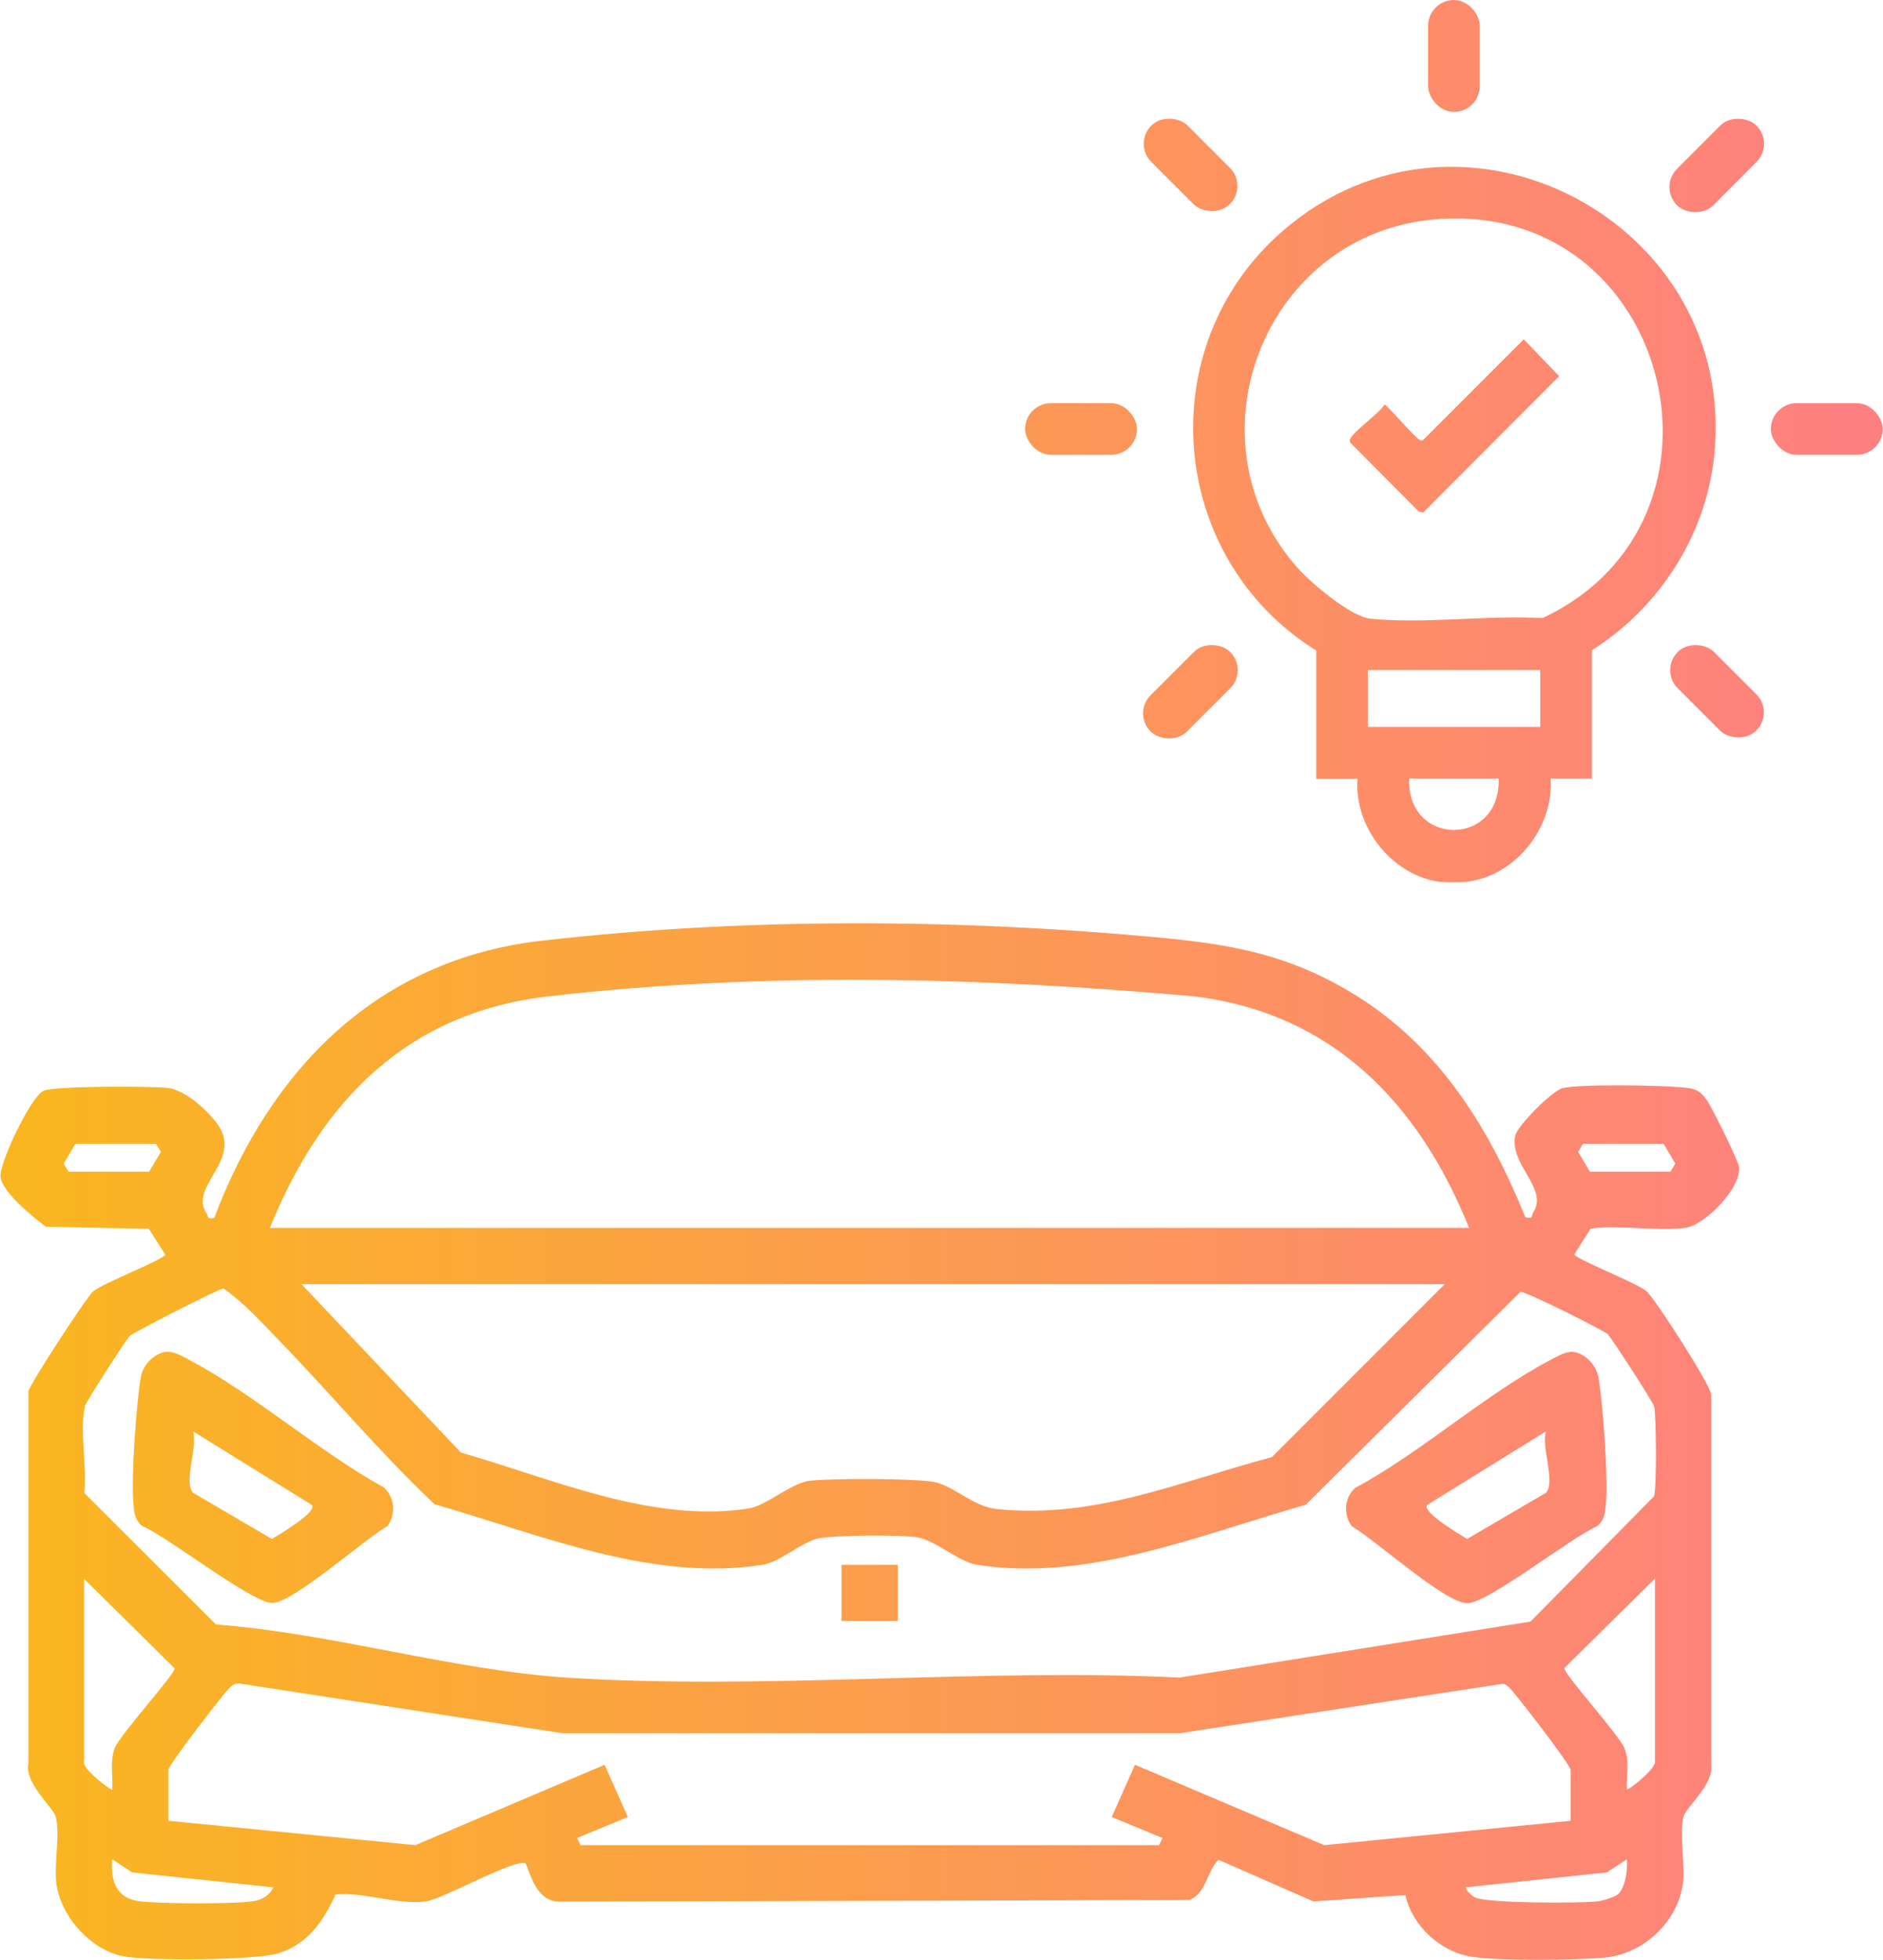 <?xml version="1.0" encoding="UTF-8"?>
<svg id="Layer_2" data-name="Layer 2" xmlns="http://www.w3.org/2000/svg" xmlns:xlink="http://www.w3.org/1999/xlink" viewBox="0 0 65.65 68.3">
  <defs>
    <style>
      .cls-1 {
        fill: url(#linear-gradient-12);
      }

      .cls-1, .cls-2, .cls-3, .cls-4, .cls-5, .cls-6, .cls-7, .cls-8, .cls-9, .cls-10, .cls-11, .cls-12, .cls-13 {
        stroke-width: 0px;
      }

      .cls-2 {
        fill: url(#linear-gradient);
      }

      .cls-3 {
        fill: url(#linear-gradient-6);
      }

      .cls-4 {
        fill: url(#linear-gradient-11);
      }

      .cls-5 {
        fill: url(#linear-gradient-5);
      }

      .cls-6 {
        fill: url(#linear-gradient-13);
      }

      .cls-7 {
        fill: url(#linear-gradient-2);
      }

      .cls-8 {
        fill: url(#linear-gradient-7);
      }

      .cls-9 {
        fill: url(#linear-gradient-3);
      }

      .cls-10 {
        fill: url(#linear-gradient-9);
      }

      .cls-11 {
        fill: url(#linear-gradient-8);
      }

      .cls-12 {
        fill: url(#linear-gradient-10);
      }

      .cls-13 {
        fill: url(#linear-gradient-4);
      }
    </style>
    <linearGradient id="linear-gradient" x1=".75" y1="18.28" x2="64.15" y2="18.28" gradientUnits="userSpaceOnUse">
      <stop offset="0" stop-color="#fab620"/>
      <stop offset="1" stop-color="#fe8080"/>
    </linearGradient>
    <linearGradient id="linear-gradient-2" x1=".75" y1="1.95" x2="64.15" y2="1.95" xlink:href="#linear-gradient"/>
    <linearGradient id="linear-gradient-3" y1="14.95" x2="64.15" y2="14.95" xlink:href="#linear-gradient"/>
    <linearGradient id="linear-gradient-4" x1=".75" y1="14.95" x2="64.15" y2="14.95" xlink:href="#linear-gradient"/>
    <linearGradient id="linear-gradient-5" x1=".75" y1="5.76" x2="64.15" y2="5.76" gradientTransform="translate(21.65 -40.67) rotate(45.05)" xlink:href="#linear-gradient"/>
    <linearGradient id="linear-gradient-6" x1=".75" y1="24.1" x2="64.15" y2="24.1" gradientTransform="translate(29.18 -22.28) rotate(44.98)" xlink:href="#linear-gradient"/>
    <linearGradient id="linear-gradient-7" x1=".75" y1="5.75" x2="64.15" y2="5.75" gradientTransform="translate(16.23 -27.68) rotate(45.02)" xlink:href="#linear-gradient"/>
    <linearGradient id="linear-gradient-8" x1=".75" y1="24.09" x2="64.15" y2="24.09" gradientTransform="translate(34.59 -35.29) rotate(45.02)" xlink:href="#linear-gradient"/>
    <linearGradient id="linear-gradient-9" x1=".75" y1="14.85" x2="64.15" y2="14.85" xlink:href="#linear-gradient"/>
    <linearGradient id="linear-gradient-10" x1=".75" y1="50.23" x2="64.15" y2="50.23" xlink:href="#linear-gradient"/>
    <linearGradient id="linear-gradient-11" x1=".75" y1="51.48" x2="64.15" y2="51.48" xlink:href="#linear-gradient"/>
    <linearGradient id="linear-gradient-12" x1=".75" y1="51.48" x2="64.15" y2="51.48" xlink:href="#linear-gradient"/>
    <linearGradient id="linear-gradient-13" x1=".75" y1="55.5" x2="64.15" y2="55.5" xlink:href="#linear-gradient"/>
  </defs>
  <g id="Layer_1-2" data-name="Layer 1">
    <g>
      <g>
        <path class="cls-2" d="M50.27,30.74c-1.71-.19-3.07-1.9-2.94-3.6h-1.44v-4.47c-5.17-3.21-5.8-10.6-1.17-14.62,6.25-5.42,15.93-.29,15.04,7.88-.3,2.76-1.93,5.26-4.26,6.73v4.47h-1.44c.12,1.71-1.23,3.41-2.94,3.6-.21.02-.64.02-.84,0ZM50.08,7.64c-5.97.47-8.81,7.65-4.85,12.14.47.53,1.86,1.71,2.55,1.78,1.88.19,4.08-.13,6-.02,7.28-3.42,4.45-14.54-3.69-13.9ZM53.7,23.35h-6.01v1.98h6.01v-1.98ZM52.25,27.13h-3.12c-.09,2.38,3.2,2.4,3.12,0Z"/>
        <rect class="cls-7" x="49.79" y="0" width="1.8" height="3.9" rx=".9" ry=".9"/>
        <rect class="cls-9" x="35.74" y="14.05" width="3.9" height="1.8" rx=".9" ry=".9"/>
        <rect class="cls-13" x="61.74" y="14.05" width="3.9" height="1.8" rx=".9" ry=".9"/>
        <rect class="cls-5" x="57.89" y="4.87" width="3.92" height="1.79" rx=".89" ry=".89" transform="translate(13.49 44.05) rotate(-45.05)"/>
        <rect class="cls-3" x="39.54" y="23.21" width="3.92" height="1.79" rx=".89" ry=".89" transform="translate(-4.89 36.39) rotate(-44.98)"/>
        <rect class="cls-8" x="40.62" y="3.81" width="1.79" height="3.87" rx=".89" ry=".89" transform="translate(8.1 31.05) rotate(-45.02)"/>
        <rect class="cls-11" x="58.97" y="22.15" width="1.79" height="3.87" rx=".89" ry=".89" transform="translate(.51 49.41) rotate(-45.02)"/>
        <path class="cls-10" d="M53.13,11.83l1.23,1.28-4.74,4.75-.15-.03-2.4-2.41s-.02-.07,0-.12c.16-.31.98-.86,1.2-1.2.09,0,1.03,1.13,1.23,1.23.05.02.07.04.12,0l3.51-3.51Z"/>
      </g>
      <g>
        <path class="cls-12" d="M53.18,42.42c.29.06.2-.04.27-.16.56-.84-.84-1.67-.62-2.69.08-.35,1.3-1.57,1.65-1.65.64-.15,3.38-.1,4.14-.03.45.04.62.07.89.45.17.23,1.09,2.1,1.12,2.32.09.74-1.2,2.05-1.89,2.13-1.02.12-2.24-.11-3.28.02l-.57.9c-.04.13,2.2,1.01,2.51,1.28s2.22,3.25,2.26,3.6v12.95c.08.65-.86,1.42-.96,1.75-.16.54.05,1.65-.02,2.3-.16,1.37-1.38,2.51-2.75,2.63-1.05.09-3.62.12-4.62-.03-1.09-.17-2.08-1.08-2.31-2.15l-3.21.22-3.31-1.45c-.4.39-.44,1.22-1.03,1.4l-21.95.06c-.74-.02-.95-.77-1.17-1.33-.32-.21-2.86,1.23-3.48,1.32-.91.14-2.19-.34-3.15-.24-.43.94-.97,1.73-2,2.05-.76.24-4.59.27-5.42.1-1.15-.24-2.18-1.41-2.32-2.57-.07-.65.14-1.75-.02-2.3-.1-.34-1.1-1.16-.95-1.86v-12.95c.05-.26,2.02-3.28,2.26-3.49.31-.27,2.55-1.15,2.51-1.28l-.57-.9-3.59-.07c-.45-.34-1.51-1.19-1.58-1.73-.06-.48,1.07-2.83,1.5-3.01.4-.17,3.69-.16,4.31-.1s1.42.79,1.77,1.29c.86,1.24-1.03,2.13-.4,3.08.08.12-.01.22.27.16,1.97-5.21,5.71-9.01,11.43-9.66,7.05-.8,14.33-.77,21.39-.12,2.48.23,4.44.55,6.62,1.81,3.13,1.8,4.95,4.69,6.28,7.97ZM51.22,42.79c-1.75-4.34-4.77-7.49-9.6-8.07-7.5-.67-14.99-.86-22.49,0-4.92.56-7.93,3.64-9.72,8.07h41.81ZM2.63,39.86l-.41.69.17.28h2.81l.41-.69-.17-.28h-2.81ZM55.19,39.86l-.17.28.41.69h2.81l.17-.28-.41-.69h-2.81ZM50.36,44.75H10.51l5.56,5.87c3.16.9,6.65,2.47,10.02,1.95.63-.1,1.46-.86,2.09-.96s3.89-.1,4.46.05c.69.18,1.29.84,2.13.93,3.45.34,6.32-.95,9.57-1.81l6.02-6.02ZM56.07,46.5c-.15-.13-2.9-1.52-3.06-1.48l-7.49,7.42c-3.66,1.03-7.57,2.7-11.46,2.09-.63-.1-1.46-.86-2.09-.96-.56-.09-2.97-.08-3.48.05-.56.14-1.31.82-1.9.91-3.87.61-7.8-1.07-11.44-2.11-1.92-1.81-3.63-3.87-5.48-5.77-.58-.6-1.21-1.29-1.88-1.75-.18.02-3.14,1.53-3.27,1.66-.14.15-1.53,2.3-1.56,2.44-.19.84.08,2.13-.02,3.03l4.59,4.58c4,.3,8.25,1.59,12.21,1.85,6.96.45,14.39-.34,21.39,0l12.23-1.95,4.31-4.37c.09-.3.08-2.78,0-3.13-.03-.14-1.48-2.38-1.6-2.49ZM2.93,55.02v6.42c0,.24.94.97.98.92.04-.47-.09-.97.09-1.44s2.09-2.56,2.09-2.78l-3.16-3.12ZM57.7,61.43v-6.42l-3.16,3.12c0,.23,1.89,2.31,2.09,2.78s.06.96.09,1.44c.04.06.92-.64.98-.92ZM54.76,63.45v-1.77c0-.18-2-2.76-2.14-2.87-.08-.06-.13-.14-.25-.13l-11.24,1.72h-21.52s-11.24-1.73-11.24-1.73c-.16-.02-.25.04-.36.14-.14.11-2.14,2.69-2.14,2.87v1.77l8.61.85,6.6-2.8.81,1.82-1.77.73.12.25h20.17l.12-.25-1.77-.73.81-1.82,6.6,2.8,8.61-.85ZM9.53,65.77l-4.92-.52-.7-.46c-.06.72.13,1.35.92,1.46.73.1,3.31.11,4.02,0,.28-.04.56-.21.68-.48ZM56.44,65.98c.24-.24.31-.85.28-1.19l-.7.46-4.92.52c.03.13.21.29.32.35.42.21,3.63.21,4.27.14.2-.02.62-.15.76-.28Z"/>
        <path class="cls-4" d="M5.83,47.11c.26-.01.54.16.77.28,2.27,1.2,4.51,3.19,6.79,4.45.38.36.42.92.12,1.34-.79.44-3.31,2.7-4.03,2.68s-3.62-2.3-4.52-2.68c-.27-.22-.28-.47-.31-.79-.08-.91.1-3.47.26-4.4.07-.43.49-.86.93-.89ZM10.88,52.45l-4.15-2.57c.17.55-.34,1.76,0,2.14l2.75,1.61c.23-.14,1.58-.93,1.4-1.18Z"/>
        <path class="cls-1" d="M54.72,47.11c.48-.03.93.43,1.01.89.16.93.34,3.49.26,4.4-.03.31-.04.57-.31.79-.9.38-3.77,2.66-4.52,2.68s-3.25-2.24-4.03-2.68c-.3-.42-.27-.99.12-1.34,2.29-1.23,4.53-3.26,6.79-4.45.2-.1.47-.27.68-.28ZM49.75,52.45c-.17.25,1.17,1.04,1.4,1.18l2.75-1.61c.34-.38-.17-1.59,0-2.14l-4.15,2.57Z"/>
        <rect class="cls-6" x="29.34" y="54.53" width="1.96" height="1.96"/>
      </g>
    </g>
  </g>
</svg>